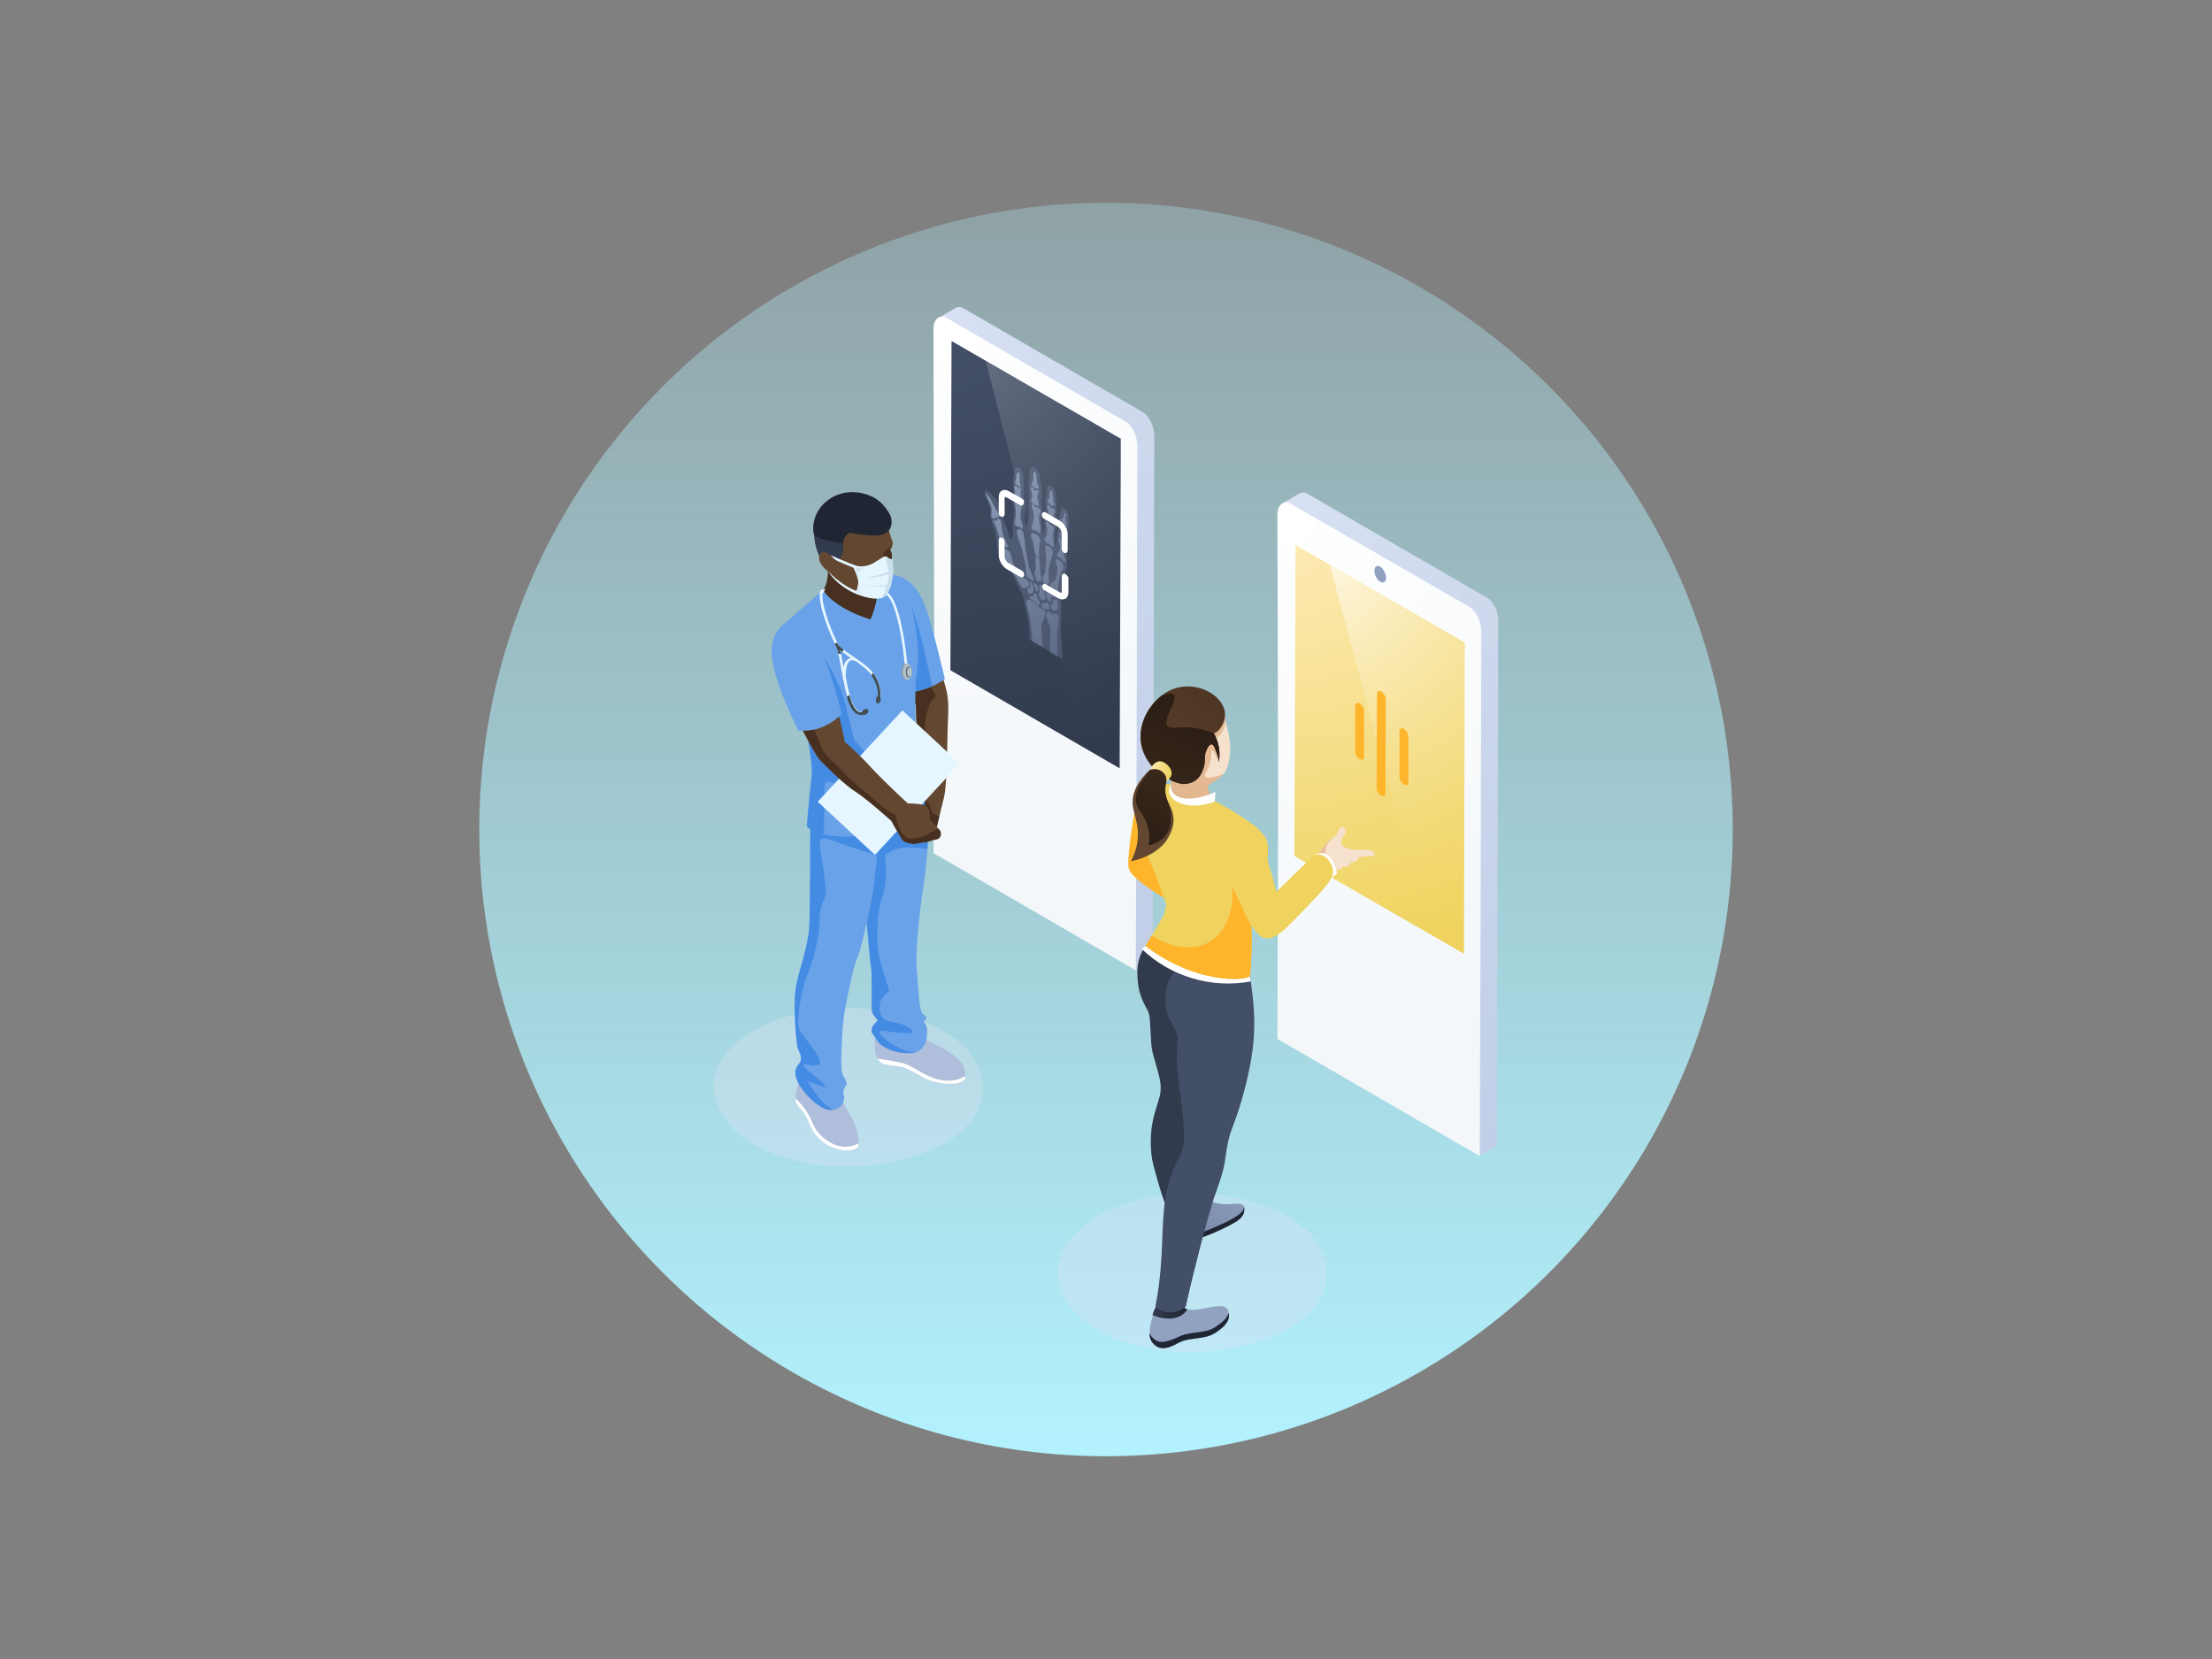 <?xml version="1.0" encoding="utf-8"?>
<!-- Generator: Adobe Illustrator 24.3.0, SVG Export Plug-In . SVG Version: 6.00 Build 0)  -->
<svg version="1.1" id="Ebene_1" xmlns="http://www.w3.org/2000/svg" xmlns:xlink="http://www.w3.org/1999/xlink" x="0px" y="0px"
	 viewBox="0 0 600 450" style="enable-background:new 0 0 600 450;" xml:space="preserve">
<rect x="0" y="0" width="600" height="450" fill="#808080" stroke="none"/>
<style type="text/css">
	.st0{fill:url(#SVGID_1_);}
	.st1{fill:url(#SVGID_2_);}
	.st2{fill:url(#SVGID_3_);}
	.st3{fill:url(#SVGID_4_);}
	.st4{opacity:0.3;fill:url(#SVGID_5_);}
	.st5{opacity:0.4;fill:#D8E1F3;}
	.st6{opacity:0.3;fill:#8292B3;}
	.st7{fill:url(#SVGID_6_);}
	.st8{fill:#AFBEDA;}
	.st9{fill:#69A2E9;}
	.st10{fill:#438BE3;}
	.st11{fill:#634730;}
	.st12{fill:#47301F;}
	.st13{fill:#E6F6FF;}
	.st14{fill:#FFFFFF;}
	.st15{fill:#414E52;}
	.st16{fill:#899BA6;}
	.st17{fill:#AFC0C9;}
	.st18{fill:#586770;}
	.st19{fill:#1F2533;}
	.st20{fill:#323B4D;}
	.st21{fill:#C7DEEB;}
	.st22{fill:url(#SVGID_7_);}
	.st23{fill:url(#SVGID_8_);}
	.st24{fill:url(#SVGID_9_);}
	.st25{fill:#91A1C0;}
	.st26{fill:url(#SVGID_10_);}
	.st27{fill:url(#SVGID_11_);}
	.st28{fill:url(#SVGID_12_);}
	.st29{fill:url(#SVGID_13_);}
	.st30{fill:#434F67;}
	.st31{fill:#FEB42B;}
	.st32{fill:#EFD35E;}
	.st33{fill:#F6E1CD;}
	.st34{fill:#EAC09C;}
	.st35{fill:url(#SVGID_14_);}
	.st36{fill:url(#SVGID_15_);}
	.st37{fill:url(#SVGID_16_);}
	.st38{fill:url(#SVGID_17_);}
	.st39{fill:url(#SVGID_18_);}
</style>
<linearGradient id="SVGID_1_" gradientUnits="userSpaceOnUse" x1="300" y1="395" x2="300" y2="55">
	<stop  offset="0" style="stop-color:#B2F2FE"/>
	<stop  offset="1" style="stop-color:#B2F2FE;stop-opacity:0.3"/>
</linearGradient>
<circle class="st0" cx="300" cy="225" r="170"/>
<g>
	<g>
		<g>
			<g>
				<linearGradient id="SVGID_2_" gradientUnits="userSpaceOnUse" x1="224.302" y1="138.539" x2="343.469" y2="207.34">
					<stop  offset="0" style="stop-color:#D8E1F3"/>
					<stop  offset="1" style="stop-color:#C1CEE7"/>
				</linearGradient>
				<path class="st1" d="M310,111.8l-48.7-28.2c-0.8-0.5-1.6-0.4-2.2,0l-4.5,2.6l3.2,3.7l0.2,77.8l-0.2,56.4v4.7l3.1,1.8l47.2,27.3
					v5.3l4.6-2.7l0-4.7l0.2-56.4l0.2-81.2C313.1,115.7,311.7,112.8,310,111.8z"/>
				
					<radialGradient id="SVGID_3_" cx="254.91" cy="58.26" r="152.781" gradientTransform="matrix(0.933 0 0 0.935 18.022 33.34)" gradientUnits="userSpaceOnUse">
					<stop  offset="0" style="stop-color:#FFFFFF"/>
					<stop  offset="1" style="stop-color:#F3F7FA"/>
				</radialGradient>
				<path class="st2" d="M305.4,114.4l-48.7-28.2c-1.7-1-3.5,0.3-3.5,2.9l0.2,81.2l-0.2,56.4v4.7l3.1,1.8l48.7,28.2l3.1,1.8l0-4.7
					l0.2-56.4l0.2-81.2C308.5,118.3,307.1,115.4,305.4,114.4"/>
				
					<radialGradient id="SVGID_4_" cx="256.963" cy="63.676" r="124.949" gradientTransform="matrix(0.933 0 0 0.935 18.022 33.34)" gradientUnits="userSpaceOnUse">
					<stop  offset="0" style="stop-color:#434F67"/>
					<stop  offset="1" style="stop-color:#323B4D"/>
				</radialGradient>
				<polyline class="st3" points="304,119 258.1,92.5 257.8,181.8 303.7,208.4 304,124 				"/>
				
					<radialGradient id="SVGID_5_" cx="267.269" cy="69.445" r="116.534" gradientTransform="matrix(0.933 0 0 0.935 18.022 33.34)" gradientUnits="userSpaceOnUse">
					<stop  offset="0" style="stop-color:#FFFFFF;stop-opacity:0.6"/>
					<stop  offset="0.999" style="stop-color:#323B4D;stop-opacity:0"/>
				</radialGradient>
				<polygon class="st4" points="294.2,202.9 303.7,208.4 304,119 267.4,97.9 				"/>
			</g>
			<g>
				<path class="st5" d="M226.5,316.4c15.9,0.8,40.2-5.5,40.1-21.6c-0.1-19-39.3-28.7-62.3-15.1
					C182.3,292.6,196.2,314.9,226.5,316.4z"/>
			</g>
		</g>
		<g>
			<path class="st6" d="M280.7,126.9C280.7,126.9,280.6,126.9,280.7,126.9c-1.2-0.6-1.4,0.5-1.4,1.3c0,0.8-0.2,2.1-0.3,2.7
				c-0.1,0.6,0,1.2,0.1,2c0.1,0.8,0.1,1.9,0,2.6c-0.1,0.6-0.2,1.3,0,2.6c0.2,1.3-0.1,3-0.3,3.8c-0.1,0.4-0.3,0.5-0.4,0.4
				c-0.1-0.1-0.2-0.2-0.2-0.4c-0.1-0.3-0.3-1.3-0.3-2.3c0-1,0.2-1.7,0.1-2.7c-0.1-1-0.4-1.8-0.3-2.8c0-1,0.1-1.6,0.1-2.1
				c0-0.5-0.1-0.9-0.1-1.9c-0.1-1-0.2-2.7-1.2-3.2s-1.3,0.5-1.4,1.2c-0.1,0.7-0.1,1.3-0.3,1.8c-0.1,0.5-0.1,1.1,0,1.9
				c0.1,0.9,0.1,1.4,0,2.4s-0.2,1.6,0.1,3.2c0.3,1.6,0,3.1-0.2,4.2c-0.1,1.1,0.2,2.7,0.1,3.4c-0.1,0.7-0.5,1.3-0.8,1.2c0,0,0,0,0,0
				c-0.2-0.3-0.4-1-0.7-2.3c-0.3-1.3-0.6-1.8-0.9-2.4s-0.3-0.8-0.4-1.9c-0.2-1-1-3-2.2-4.6c-0.7-0.9-1.4-1.5-1.9-1.8
				c-0.4-0.2-0.7-0.3-0.8-0.1c-0.2,0.2-0.1,0.8,0.3,1.7c0.5,1,1.2,2.3,1.2,4.5c0.1,2.3,0.9,3.3,1.3,4.9c0.4,1.6,0.5,4,1.1,5.7
				c0.6,1.7,1.4,2.8,2.8,4.5c1.4,1.8,1.6,3.5,2.8,5.5c1.3,2,0.8,2.5,1.5,4.7c0.7,2.2,1,4.3,1.2,8.9l8.9,5.2c-0.1-1.1-0.5-6.9-0.5-8
				c0-1,0.1-2.1,0.1-2.8c0.1-0.7-0.1-1.4,0-1.9c0.1-0.5,0.1-1.5,0-3c-0.1-1.5,0.1-2.8,0.2-3.7c0.2-0.9,0.6-2.4,0.8-3.3
				c0.2-0.9,0.5-1.6,0.6-2.6c0.1-1,0-2.2-0.1-3c0-0.8,0.1-1.9,0.2-2.4c0.2-0.5,0.2-1.3,0.1-2c-0.1-0.8,0-1.8,0.1-2.3
				c0.2-0.5,0.2-1.3,0.2-1.8c0-0.5-0.1-1.4-0.1-2c0-0.6-0.2-1.4-0.8-1.9c-0.1-0.1-0.1-0.1-0.2-0.1c-0.5-0.3-0.9-0.1-1,0.4
				c-0.1,0.6-0.3,1.4-0.5,2.2c-0.2,0.8-0.1,1.5-0.2,2.3c0,0.8-0.3,1.6-0.4,2.4c-0.1,0.8,0,1.5-0.1,2.2c-0.1,0.3-0.1,0.5-0.2,0.5
				c-0.1,0-0.2-0.3-0.2-0.8c-0.1-1-0.1-2.3,0.1-3.2c0.2-0.9,0.1-2,0.1-2.6c0-0.6-0.1-1.7,0.1-2.4c0.1-0.7,0.1-1.5,0-2.4
				s-0.1-1.4-0.1-2.3c-0.1-0.9-0.4-2-1.2-2.4s-1.2,0.3-1.2,0.8c0,0.6-0.2,1.8-0.3,2.4c-0.2,0.6-0.2,1.1-0.1,1.8
				c0.1,0.7,0.1,1.8-0.1,2.5c-0.2,0.7-0.3,1.4-0.2,2.5c0.1,1.1,0,2-0.1,2.6c0,0.2-0.1,0.3-0.2,0.3c-0.1-0.1-0.2-0.3-0.2-0.5
				c-0.1-0.5-0.1-0.9-0.2-1.8c-0.1-0.9-0.2-1.9,0-2.7c0.2-0.8,0.2-1.8,0-2.7c-0.2-1-0.1-1.9,0-2.6c0.1-0.8,0.1-1.5-0.1-2.1
				c-0.1-0.6-0.3-2.2-0.4-2.9C282,128.9,281.7,127.5,280.7,126.9"/>
			<linearGradient id="SVGID_6_" gradientUnits="userSpaceOnUse" x1="265.388" y1="136.047" x2="297.123" y2="167.782">
				<stop  offset="0" style="stop-color:#AFBEDA;stop-opacity:0.6"/>
				<stop  offset="0.999" style="stop-color:#6B7A9A;stop-opacity:0.6"/>
			</linearGradient>
			<path class="st7" d="M279.5,162.8c-0.4-0.2-0.8-0.3-0.9,0c-0.3,0.6-0.2,1.2,0.2,2.6c0.4,1.3,1.1,5.2,1.2,8c0,0.2,0,0.4,0,0.5
				l2.9,1.7c0-0.2,0-0.4-0.1-0.6c-0.4-4.2-0.4-5.7-0.1-6.2c0.3-0.5,0.7-1.2,0.8-2.3c0-0.8-0.2-1.1-0.4-1.2c-0.1-0.1-0.2-0.1-0.3-0.1
				c-0.1,0-0.3-0.1-0.4-0.2c-0.2-0.1-0.3-0.2-0.5-0.3c-0.5-0.4-0.6-0.6-1.4-1.3C280.1,163.3,279.8,163,279.5,162.8 M286.6,166.5
				C286.5,166.4,286.5,166.4,286.6,166.5c-0.4-0.2-0.7-0.1-0.9,0.1c-0.1,0.1-0.2,0-0.4,0c-0.1-0.1-0.3-0.2-0.4-0.4
				c-0.1-0.1-0.3-0.3-0.4-0.3c-0.2-0.1-0.5-0.1-0.6,0.1c-0.2,0.5-0.2,1.4,0.2,2.2c0.3,0.9,0.7,1.2,0.8,2.5c0.1,1.3-0.1,2.8-0.1,5.7
				c0,0.2,0,0.3,0,0.5l2.1,1.3c0,0,0-0.2,0-0.5c-0.1-1.5-0.2-5.7-0.1-6.6c0.1-1.1,0.3-2,0.4-3C287.3,167.1,286.9,166.6,286.6,166.5
				 M284.1,163.5c-0.3-0.2-0.5,0.1-0.9,0.2c-0.3,0.1-0.7-0.2-0.8,0.3c0,0.4,0.2,0.8,0.5,1c0,0,0.1,0,0.1,0.1
				c0.4,0.1,0.8,0.1,1.2,0.2c0.4,0.1,0.6-0.2,0.4-0.7C284.6,164.1,284.4,163.6,284.1,163.5 M280.9,160.9c-0.2-0.1-0.3,0-0.5,0.4
				c-0.2,0.4-0.4,0.6-0.7,0.5c-0.3-0.1-0.6-0.1-0.5,0.2c0.1,0.3,0.5,0.6,0.9,0.9c0.5,0.3,0.8,0.6,1,0.8c0.1,0.2,0.3,0.3,0.4,0.4
				c0.2,0.1,0.3,0.1,0.4,0c0.2-0.3,0.2-0.8,0-1.1c-0.2-0.3-0.4-0.8-0.6-1.1C281.2,161.5,281.2,161.2,280.9,160.9
				C281,160.9,280.9,160.9,280.9,160.9 M286.5,162.7c-0.2-0.1-0.3-0.1-0.5-0.1c-0.3,0.1-0.4,0.2-0.4,0.6c0,0.4-0.1,0.7-0.4,0.8
				c-0.2,0.1-0.4,0.4,0,1c0.2,0.2,0.3,0.4,0.5,0.5c0.3,0.2,0.7,0.2,1-0.1c0.4-0.4,0.4-1,0.3-1.8C287,163.1,286.8,162.8,286.5,162.7
				 M279.6,157.7C279.6,157.7,279.6,157.7,279.6,157.7c-0.2-0.1-0.3,0.1-0.2,0.5c0.1,0.4,0.1,0.9-0.1,1.1c-0.2,0.2-0.5,0.3-0.6,0.6
				c-0.1,0.3,0.1,0.9,0.5,1.1c0.1,0,0.2,0.1,0.2,0.1c0.6,0.1,0.9-0.5,1-1c0.2-0.5-0.1-0.9-0.2-1.3
				C280,158.3,279.9,157.8,279.6,157.7 M280.8,158.3c-0.3-0.2-0.4-0.1-0.4,0.2c0,0.3,0.1,0.5,0.3,0.8c0.2,0.3,0.2,0.5,0.2,0.7
				c0,0.1,0.1,0.3,0.2,0.4c0.1,0,0.2,0.1,0.3,0c0.3-0.2,0.3-0.6,0.2-1C281.5,158.9,281.3,158.6,280.8,158.3
				C280.9,158.3,280.9,158.3,280.8,158.3 M283.7,159c-0.1,0-0.2-0.1-0.3-0.1c-0.2,0-0.5,0-0.9-0.2c-0.6-0.3-0.8,0.3-0.6,0.8
				c0.2,0.5,0.1,1.4-0.1,1.5c-0.2,0.1-0.2,0.3,0,0.7c0.2,0.4,0.3,0.8,0.7,1c0,0,0.1,0,0.1,0c0.4,0.2,1.1,0.1,1-0.6
				c-0.1-0.6-0.4-1.4,0-1.9c0.4-0.5,0.6-0.5,0.5-0.9C284,159.3,283.9,159.1,283.7,159 M285.5,160c-0.2-0.1-0.4-0.1-0.5,0
				c-0.2,0.3-0.4,0.3-0.7,0.4c-0.4,0.2-0.6,0.5-0.5,1.1c0.1,0.6,0.4,1.2,0.7,1.6c0.1,0.1,0.1,0.2,0.2,0.2c0.2,0.1,0.3,0,0.3-0.4
				c0.1-0.6,0-1,0.4-1c0.4,0,0.6-0.1,1-0.1c0.4-0.1,0-0.8-0.4-1.4C285.9,160.3,285.7,160.1,285.5,160 M273.2,149.1
				c-0.2-0.1-0.5-0.2-0.8-0.1c-0.5,0.1-0.7,0.7-0.6,1.6c0.1,0.9,0.6,1.6,1.5,2.6c0.8,1,1.9,2.7,2.7,4c0.7,1.2,1,2.1,1.5,2.4
				c0,0,0,0,0.1,0c0.5,0.2,0.7-0.2,1-0.3c0.3-0.1,0.6-0.2,0.6-0.8c0-0.6-0.5-1.2-1-1.5c0,0,0,0-0.1,0c0,0,0,0,0,0
				c-0.6-0.3-1.7-1.3-2.6-2.9c-1-1.6-1-2.6-1.2-3.4C274,150,273.7,149.4,273.2,149.1 M280.7,150.7c0.1,0.7,0.2,1.3,0.2,1.9
				c0.1,1.4,0,2.1-0.1,2.3c-0.2,0.3-0.4,0.7-0.1,1.1c0.2,0.5,0.3,0.8,0.4,1.2c0,0.3,0.2,0.5,0.3,0.6c0.1,0,0.1,0,0.2,0
				c0.2,0,0.3-0.2,0.6-0.2c0.3,0,0.4,0,0.3-0.5c-0.1-0.5-0.2-1.1-0.3-1.8c0-0.7-0.2-1.9-0.3-3.6c0-0.1,0-0.3,0-0.4l-0.7,0.1
				L280.7,150.7 M287.3,151.9c0,0-0.1,0-0.1-0.1c-0.5-0.2-0.8-0.1-0.8,0.5c-0.1,0.5,0,0.7,0.2,1s0.3,0.7,0.2,1.7
				c-0.1,0.9-0.4,2.2-0.8,2.6c-0.5,0.4-0.7,0.2-0.9,0.6c-0.2,0.4-0.2,1,0.2,1.2c0,0,0.1,0.1,0.1,0.1c0.1,0,0.1,0.1,0.2,0.1
				c0.1,0,0.1,0.1,0.2,0.1c0.1,0.1,0.3,0.2,0.4,0.4c0.2,0.3,0.3,0.5,0.5,0.6c0.1,0,0.1,0,0.2,0c0.3,0,0.2-0.4,0.1-1.1
				c-0.1-0.7,0.1-1.7,0.5-3.1c0.3-1.4,0.5-1.7,0.7-1.9c0.2-0.2,0.5-0.6,0.3-1.2C288.3,152.9,287.8,152.2,287.3,151.9 M271.2,140.8
				c-0.1,0-0.1-0.1-0.2-0.1c-0.3,0-0.6,0-0.7,0.4c-0.1,0.3-0.3,0.3-0.5,0.2c0,0-0.1-0.1-0.1-0.1c0,0,0,0,0,0c-0.2-0.1-0.5,0-0.1,0.5
				c0.4,0.6,0.7,1.5,1.2,3.1c0.2,1,0.3,1.8,0.3,2.7c0,0.6,0.2,1.1,0.4,1.2c0,0,0.1,0,0.1,0c0.2-0.1,0.6-0.6,1.1-0.4
				c0.5,0.1,0.9,0.2,0.7-0.3c-0.2-0.5-0.7-1.2-1.2-2.6s-0.5-3.1-0.6-3.7C271.4,141.2,271.3,140.9,271.2,140.8 M284.4,148.1
				c-0.3-0.2-0.5-0.2-0.7,0c-0.2,0.3-0.2,0.7-0.1,1.4c0.1,0.7,0.3,2.4,0.1,3.8c-0.1,1.4-0.3,2.4-0.5,2.6c-0.2,0.2-0.4,0.3-0.4,0.7
				c0,0.4,0,0.9,0.2,1.4c0.1,0.3,0.3,0.4,0.4,0.5c0.1,0.1,0.2,0.1,0.4,0.1c0.3,0,0.6,0.1,0.7-0.5c0.1-0.6,0.1-0.8,0-1.4
				s-0.1-1.7,0.1-2.9c0.2-1.2,0.7-2.7,0.9-3.3c0.2-0.6,0.2-1.4-0.8-2.2C284.6,148.2,284.5,148.2,284.4,148.1 M276.9,143.6
				c-0.1-0.1-0.3-0.1-0.4-0.1c-0.5,0-0.9,0.4-0.6,1.5c0.2,1.1,0.9,2.5,1.3,4c0.4,1.5,0.8,3.1,1,4.6c0.2,1.5,0,1.9,0.2,2.4
				c0.1,0.4,0.3,0.6,0.6,0.8c0.1,0.1,0.2,0.1,0.3,0.2c0.1,0,0.2,0.1,0.2,0.1c0.1,0.1,0.2,0.1,0.3,0.2c0.1,0.1,0.2,0.1,0.2,0.2
				c0.1,0.1,0.2,0.1,0.3,0.1c0.2-0.1,0.1-0.9-0.2-1.4c-0.2-0.5-0.7-1.4-1.1-2.8c-0.3-1.4-0.8-4.3-1-6c-0.2-1.7-0.2-2.1-0.4-2.8
				C277.4,144.1,277.2,143.8,276.9,143.6 M280.9,144.9c-0.4-0.2-0.9-0.5-1.1-0.1s-0.2,0.9,0.1,1.3c0.2,0.4,0.4,0.9,0.5,1.9
				c0,0.5,0.2,1.2,0.3,2.1l0.6,1.1l0.6-0.1c-0.1-1.2-0.1-2.2,0-3c0.1-1,0.3-1.1,0.2-1.8C281.9,145.5,281.6,145.2,280.9,144.9
				 M287.5,145.9c-0.3-0.2-0.5,0-0.4,0.4c0.1,0.5,0.4,1.3,0.4,2.1c0,1.2-0.4,1.3-0.7,1.8c-0.2,0.3-0.2,0.7,0.1,0.8
				c0,0,0.1,0,0.1,0.1c0.2,0.1,0.3,0.1,0.5,0.2c0.2,0.1,0.4,0.2,0.5,0.4c0.2,0.2,0.4,0.6,0.6,0.7c0.1,0,0.2,0.1,0.2,0
				c0.3-0.1,0.2-0.7-0.1-1.2c-0.2-0.5-0.1-1.6,0-2.4c0.1-0.7,0.3-1,0.4-1.2c0.1-0.2,0.2-0.5-0.1-0.8c-0.1-0.1-0.2-0.2-0.2-0.2
				c-0.1-0.1-0.3-0.1-0.5-0.2c0,0,0,0,0,0c-0.3-0.2-0.3-0.2-0.6-0.5C287.5,145.9,287.5,145.9,287.5,145.9 M267.7,134
				c-0.2-0.1-0.4-0.1-0.2,0.4c0.2,0.4,0.3,0.7,0.5,1.1c0.2,0.4,0.4,0.8,0.6,1.2c0.3,0.7,0.4,1.2,0.4,1.8c0,0.3,0,0.6-0.1,0.9
				c0,0.2-0.1,0.5,0.1,0.8c0.1,0.2,0.3,0.4,0.4,0.5c0,0,0.1,0,0.1,0.1c0.2,0,0.3-0.1,0.4-0.2c0.1-0.1,0.1-0.1,0.2-0.2
				c0.1-0.1,0.2-0.1,0.4-0.1c0.1,0,0.3,0.1,0.4,0c0.3-0.1,0.2-0.8-0.1-1.2c-0.2-0.2-0.3-0.4-0.5-0.7c-0.5-0.7-0.9-1.7-1.2-2.2
				c-0.5-1-0.8-1.5-1.3-1.9C267.9,134.1,267.8,134.1,267.7,134 M284.2,141.6c-0.1-0.1-0.2-0.1-0.3-0.1c-0.3,0-0.2,0.6-0.1,1.1
				c0.2,0.5,0.3,1,0.2,1.8s-0.2,1-0.4,1.3c-0.2,0.2-0.3,0.5-0.2,0.9c0.1,0.3,0.2,0.4,0.4,0.6c0.1,0.1,0.3,0.1,0.5,0.2
				c0.1,0,0.1,0,0.2,0.1c0.2,0.1,0.4,0.3,0.6,0.5c0.1,0.1,0.2,0.2,0.3,0.3c0.2,0.1,0.3,0.1,0.4-0.2c0.1-0.4,0-0.8-0.1-1.3
				c-0.1-0.5-0.2-1.7-0.1-2.3c0.1-0.6,0.3-0.8,0.3-1.1c0-0.3-0.1-0.6-0.4-0.8c0,0,0,0-0.1,0c-0.2-0.1-0.3-0.1-0.4-0.2
				c-0.1-0.1-0.2-0.1-0.3-0.3C284.5,141.9,284.4,141.7,284.2,141.6 M276.9,136.8c-0.1-0.1-0.2-0.1-0.3-0.1c-0.1,0-0.3,0-0.4-0.1
				c-0.1-0.1-0.2-0.2-0.3-0.3c-0.1-0.1-0.2-0.2-0.3-0.3c-0.2-0.1-0.4-0.1-0.4,0.2c0,0.5,0.2,0.8,0.3,2.1c0.1,1.3,0,2.1-0.2,2.8
				c-0.2,0.7,0,1.3,0.3,1.6c0,0,0.1,0.1,0.1,0.1c0.2,0.1,0.4,0,0.8,0.1c0,0,0.1,0,0.1,0.1c0.1,0,0.2,0.1,0.2,0.2
				c0.1,0.1,0.1,0.1,0.2,0.2c0.1,0.1,0.2,0.1,0.3,0c0.2-0.1,0.2-0.3,0.1-0.9c-0.1-0.6-0.3-0.7-0.5-2c-0.2-1.3,0.1-2.2,0.2-2.8
				C277.2,137.2,277.1,136.9,276.9,136.8 M288,141.9c0,0-0.1,0-0.1,0c-0.2,0-0.3,0.1-0.2,0.5c0.1,0.4,0.2,0.9,0.1,1.5
				c-0.1,0.6-0.3,0.6-0.4,0.9c-0.1,0.2,0.1,0.6,0.3,0.8c0.2,0.2,0.4,0.4,0.5,0.6c0,0,0,0,0,0c0.2,0.1,0.3,0,0.5,0.1
				c0.3,0.1,0.4-0.1,0.4-0.4c0-0.3-0.3-0.6-0.3-1.2c0.1-0.5,0.2-0.8,0.4-0.9c0.1-0.1,0.1-0.4,0-0.6c-0.1-0.1-0.2-0.2-0.3-0.3
				c-0.1,0-0.1-0.1-0.2-0.1c0,0-0.1,0-0.1,0c-0.1-0.1-0.3-0.3-0.4-0.4C288.2,142.1,288.1,142,288,141.9 M281.5,137.6
				C281.4,137.6,281.4,137.6,281.5,137.6c-0.2-0.1-0.4-0.1-0.6-0.2c-0.1,0-0.2,0-0.2-0.1c-0.1-0.1-0.2-0.1-0.3-0.3
				c-0.1-0.1-0.1-0.2-0.2-0.2c-0.1-0.1-0.2,0-0.3,0.1c-0.1,0.2-0.1,0.7,0.1,1.1c0.2,0.4,0.4,0.9,0.4,1.8c0,0.8-0.1,1.6-0.2,2
				c-0.2,0.4-0.4,0.5-0.4,1.1c0,0.4,0.3,0.8,0.5,0.9c0.1,0,0.2,0.1,0.2,0.1c0.2,0,0.3,0,0.5,0.1c0.1,0,0.2,0.1,0.3,0.2
				c0.1,0.1,0.3,0.3,0.4,0.3c0.1,0.1,0.3,0.1,0.4-0.1c0.2-0.3,0.1-0.7,0.1-1.2c0-0.6-0.2-1-0.3-1.7c-0.1-0.7-0.2-1.7,0.1-2.1
				c0.2-0.4,0.4-0.7,0.2-1.2C281.7,137.9,281.6,137.7,281.5,137.6 M284.5,137c0,0-0.1,0-0.1,0c-0.2,0-0.4,0.1-0.3,0.6
				c0.1,0.5,0.3,1.2,0.3,1.8c0,0.6-0.1,0.8-0.3,0.8c-0.1,0.1-0.2,0.2-0.1,0.5c0.1,0.3,0.5,0.5,0.8,0.8c0.2,0.2,0.3,0.3,0.4,0.3
				c0.1,0,0.2,0.1,0.3,0.1c0.3,0.1,0.5,0,0.5-0.3c0-0.3-0.2-0.6-0.3-1s0.1-1.2,0.3-1.4c0.2-0.2,0.2-0.5,0.1-0.8
				c-0.1-0.2-0.2-0.4-0.3-0.4c-0.1-0.1-0.2-0.1-0.3-0.1c-0.1,0-0.2,0-0.3-0.1c-0.1,0-0.2-0.1-0.2-0.2
				C284.8,137.4,284.7,137.1,284.5,137 M276.8,132.4c-0.1-0.1-0.3-0.1-0.4-0.1c-0.1,0-0.2,0-0.3-0.1c-0.1-0.1-0.3-0.2-0.4-0.3
				c-0.1-0.1-0.2-0.2-0.2-0.2c-0.1-0.1-0.2-0.1-0.3,0c-0.1,0.1,0,0.5,0,0.8c0.1,0.3,0.1,1,0.1,1.6c-0.1,0.6-0.2,0.5-0.3,0.8
				c-0.1,0.2,0.1,0.5,0.3,0.6c0,0,0.1,0,0.2,0.1c0.1,0,0.1,0,0.2,0.1c0.1,0.1,0.2,0.2,0.4,0.3c0,0,0.1,0.1,0.1,0.1
				c0.2,0.1,0.4,0.1,0.5,0.1c0.2,0,0.3,0,0.3-0.5c0-0.5-0.1-1-0.2-1.7c0-0.8,0.1-0.9,0.1-1.2C277,132.5,276.9,132.4,276.8,132.4
				 M289,139.1c-0.2-0.1-0.3,0.2-0.4,0.7c-0.1,0.5-0.2,0.7-0.4,0.8c-0.2,0.1-0.3,0.2-0.4,0.4c0,0.2,0.2,0.4,0.3,0.6
				c0.2,0.2,0.3,0.5,0.5,0.7c0,0,0.1,0.1,0.1,0.1c0.1,0,0.2,0.1,0.2,0.1c0.1,0,0.2,0,0.2,0.1c0,0,0,0,0,0c0,0,0,0,0,0
				c0.2,0.1,0.4,0,0.2-0.6c-0.2-0.6-0.3-1.2-0.3-1.7C289.2,139.8,289.2,139.3,289,139.1C289,139.1,289,139.1,289,139.1 M281.6,133
				c-0.1,0-0.1,0-0.2-0.1c-0.3,0-0.4,0.2-0.6,0.1c0,0-0.1,0-0.1,0c-0.2-0.1-0.3-0.4-0.5-0.7c-0.1-0.1-0.1-0.2-0.2-0.2
				c-0.2-0.1-0.3,0-0.4,0.2c-0.1,0.3,0.1,0.6,0.2,1c0.1,0.5,0.3,1,0.2,1.4c-0.1,0.4-0.3,0.7-0.3,0.9c-0.1,0.3,0.1,0.6,0.4,0.9
				c0.2,0.2,0.3,0.3,0.5,0.4c0.1,0.1,0.2,0.1,0.3,0.1c0.2,0,0.3,0,0.4,0.1c0.1,0,0.1,0.1,0.2,0.1c0,0,0.1,0.1,0.1,0.1
				c0.2,0.1,0.3,0.1,0.2-0.3c-0.2-0.5-0.2-0.9-0.3-1.3c-0.1-0.4-0.2-1.4-0.1-1.6c0.2-0.3,0.3-0.4,0.3-0.7
				C281.8,133.2,281.7,133,281.6,133 M276.3,128.2c-0.3-0.2-0.5,0.3-0.6,0.8c-0.1,0.6-0.1,1.1-0.2,1.3c-0.1,0.2-0.3,0.4-0.2,0.7
				c0,0.2,0.2,0.3,0.3,0.4c0,0,0.1,0,0.1,0.1c0.1,0,0.1,0,0.2,0.1c0.1,0.1,0.2,0.1,0.3,0.2c0.1,0.1,0.2,0.1,0.2,0.2
				c0.1,0.1,0.3,0.1,0.4,0.1c0.1-0.1,0-0.6-0.1-0.9c-0.1-0.4-0.1-0.9-0.1-1.4C276.6,129.2,276.6,128.4,276.3,128.2
				C276.3,128.2,276.3,128.2,276.3,128.2 M285.1,133c-0.3-0.1-0.4,0.3-0.4,0.7s0,1.3-0.2,1.6c-0.2,0.3-0.4,0.4-0.4,0.6
				c0,0.2,0.2,0.4,0.3,0.5c0.2,0.1,0.3,0.3,0.5,0.5c0.1,0.1,0.2,0.2,0.3,0.3c0.1,0.1,0.2,0.1,0.3,0c0.2-0.1,0.5,0.1,0.5-0.2
				c0-0.3-0.2-0.8-0.3-1.2c-0.1-0.5-0.1-1.4-0.2-1.8C285.5,133.7,285.4,133.1,285.1,133 M280.7,128c-0.2-0.1-0.4,0-0.4,0.7
				c0,0.6,0,1.4-0.1,1.7c-0.1,0.3-0.4,0.5-0.4,0.9c0,0.4,0.2,0.4,0.4,0.6c0.2,0.2,0.3,0.4,0.6,0.5c0.3,0.2,0.4,0,0.6,0.1
				c0.3,0.1,0.4,0.1,0.3-0.4c-0.1-0.4-0.3-0.9-0.4-1.3c-0.1-0.4-0.1-1.2-0.2-1.8C281.1,128.5,280.9,128.1,280.7,128"/>
		</g>
		<g>
			<path class="st8" d="M237.3,283c0-0.3-0.1-0.6-0.1-0.8c0-1.4,0.7-3.9,0.7-3.9l10.8,2.3c0,0,2,1.2,4.2,2.3
				c2.3,1.1,6.7,3.4,7.9,5.4c0.8,1.4,1.3,2.8,1,3.7c0,0,0,0,0,0c0,0.3,0,0.6,0,0.7c-0.2,0.5-1.4,1.5-4,1.4c-2.5,0-5.1-0.5-6.8-1.4
				c0,0,0,0,0,0c0,0,0,0-0.1,0c0,0,0,0,0,0c-0.2-0.1-0.3-0.2-0.5-0.3c-1.3-0.8-4.3-2.5-5.8-2.9c0,0,0,0-0.1,0
				c-0.6-0.1-3.2-0.4-4.3-0.6c-1.2-0.2-2.1-1.2-2.6-2.7C237.1,284.4,237.3,282.9,237.3,283C237.3,282.9,237.3,282.9,237.3,283z"/>
			<path class="st8" d="M216.1,295.6c0-0.6,1.4-4.6,1.4-4.6l9.6,5.5c0,0,3,4.9,4.1,7c1,1.9,1.9,5.1,1.7,6.4c0,0,0,0,0,0
				c0.1,0.5,0.1,1-0.1,1.3c-0.5,0.6-2.7,1.2-5,0.6c-2.4-0.5-4.8-2-6.1-3.6c-1.4-1.5-2.1-3.4-2.4-4.3l-1.1-2c0,0-1.9-2.1-2.2-2.9
				C215.6,298.3,215.9,296.5,216.1,295.6z"/>
			<path class="st9" d="M251.4,278.7c0.2,0.9,0.5,6-3.3,6.7c-3.8,0.7-8.8-0.9-10.2-3.3c-1.4-2.5-1.6-1.6-1.4-3.1
				c0.2-1.5,2-1.9,1.4-2.6c-0.6-0.8-1.3-1.3-1.4-2.5c-0.1-1.2,0.1-9.1-0.2-11.4c-0.4-2.4-1.7-18-1.7-18l-0.7-19.4l10.4-1.6h7.8
				c0,0-0.5,9.3-1.6,16.7c-1.1,7.4-2.3,18.1-1.8,23.1c0.5,5,0.5,10.9,1.7,11.8c1.2,0.9,1,1.1,0.5,1.6
				C250.2,277.1,251.2,277.8,251.4,278.7z"/>
			<path class="st10" d="M252,223.2c0,0-0.2,3-0.5,7c-2.2-0.2-4.8-0.4-6.3-0.3c-2.9,0.1-5.1,2.1-5.1,2.1s0.8,6.8-0.8,11.3
				c-1.6,4.4-1.5,12.1-1.2,14.3c0.3,2.2,2.1,8.3,2.9,10.3c0.8,2-2.5,1.3-2.4,5.7c0.1,4.4,3.8,2.8,7.6,5c3.8,2.1-1.4,1.8-5.7,1.1
				c-4.3-0.7-0.5,2.6,3.6,4.7c1.4,0.7,3,1,4.5,1c-0.2,0.1-0.3,0.1-0.5,0.1c-3.8,0.7-8.8-0.9-10.2-3.3c-1.4-2.5-1.6-1.6-1.4-3.1
				c0.2-1.5,2-1.9,1.4-2.6c-0.6-0.8-1.3-1.3-1.4-2.5c-0.1-1.2,0.1-9.1-0.2-11.4c-0.4-2.4-1.7-18-1.7-18l-0.7-19.4l10.4-1.6H252z"/>
			<path class="st9" d="M216.6,284.5c-0.7-1.3-1.4-11.3-0.8-16c0.6-4.7,3.3-11.1,3.7-16.7c0.3-5.7,0.3-25.2,0.3-29.6l18.9,1.8
				c0,0-1.3,14.1-1.9,17.9c-0.6,3.8-3.3,16.1-4.3,18c-1,1.9-3.7,14.8-3.9,18.4c-0.2,3.6-0.8,12,0,13.3c0.8,1.3,1.4,2.3,0.8,3
				c-0.6,0.7-0.8,1.8-0.5,2.5c0.3,0.7,0,3.9-3.4,3.9c-3.4,0-7.8-5-9-7.6c-1.2-2.6-0.7-3.7,0.3-4.9
				C217.9,287.3,217.3,285.8,216.6,284.5z"/>
			<path class="st10" d="M215.8,268.5c0.6-4.7,3.3-11.1,3.7-16.7c0.3-5.7,0.3-25.2,0.3-29.6l18.9,1.8c0,0-0.4,3.9-0.8,8.1
				c-2.3-0.8-6-2.1-7.9-2.6c-2.9-0.8-7.4-3.5-7.6-1.2c-0.2,2.3,2.5,13.6,1.2,15.6c-1.2,2-1.5,5.5-1.3,6.3c0.3,0.8-1,8.7-3.2,14
				c-2.2,5.3-3,13.4-2.4,14.9c0.6,1.5,6.9,8.3,5.6,9.5c-1.2,1.2-5.5-0.9-4.1,0.8c1.4,1.7,7.9,6.1,4.9,5.3c-3-0.8-5-2.5-3.1,0.1
				c1.5,1.9,2.8,4.6,6.1,6.3c-0.2,0-0.4,0-0.7,0c-3.4,0-7.8-5-9-7.6c-1.2-2.6-0.7-3.7,0.3-4.9c1-1.2,0.5-2.6-0.2-3.9
				C215.9,283.2,215.2,273.3,215.8,268.5z"/>
			<path class="st11" d="M248.6,218.5c0,0-0.3-0.9,0.9-2.1c1.2-1.2,2.3-2.3,2.3-2.3s-1.8-9.3-2.6-13.1c-0.8-3.8-0.7-9.7-0.7-9.7
				l-4.4-7.6l-0.6-8.9l8.2-1.5c0,0,3.4,8.1,4.7,12.7c1.3,4.5,0.7,7.2,0.6,13.6c-0.1,6.4-0.3,14-0.9,16.5c-0.6,2.5-2.2,9-2.2,9
				S249.6,220.9,248.6,218.5z"/>
			<g>
				<path class="st12" d="M254.8,221.4c-0.5,2-0.9,3.8-0.9,3.8s-4.2-4.2-5.3-6.7c0,0-0.2-0.7,0.5-1.6c0.8,0,1.8,0,2.4,0.5
					c0.9,0.8,0.9,2.2,1.4,3.1C253.1,220.8,254,221.2,254.8,221.4z"/>
				<path class="st12" d="M252.4,186.3c1.4,1.9,1.8,2.8,0.7,3.4c-1,0.5-2.8,5.5-2,10.9c0.8,5.3,2.3,13.4,2.3,13.4l-1.6,0.1
					c0,0-1.8-9.3-2.6-13.1c-0.8-3.8-0.7-9.7-0.7-9.7l-4.4-7.6l-0.6-8.9l4.5-0.8C249,177.2,251.3,184.9,252.4,186.3z"/>
			</g>
			<path class="st9" d="M242.8,158.2c0,0,0.6-2,2.6-1.1c2,0.8,4.4,3.7,6,8.6c1.7,4.9,4.9,18.5,4.9,18.5s-4.8,3.7-11.6,3.7
				C237.9,188,242.8,158.2,242.8,158.2z"/>
			<path class="st10" d="M247,163c0.6,2.9,2.5,7.8,3.4,12.1c0.6,2.7,1.7,7.7,2.5,11c-2,0.9-4.8,1.8-8.1,1.8
				c-5.7,0.1-3.2-21.1-2.3-27.8C244.4,160.6,246.7,161.3,247,163z"/>
			<path class="st9" d="M250.8,218c0,0-4.8,6.1-15.8,8.3c-11.1,2.3-16.2-2.2-16.2-2.2s0.6-8.2,1.3-13.3c0.6-5.1-3-19.7-3-19.7
				l-3.9-22.3c0,0,6.3-5.7,10.1-8.7c4.8-3.7,14.8-4.8,14.8-4.8s6.4,0.7,7.3,1.7c0.8,1,3.5,14.2,3.6,19.2c0.1,5-0.6,8.3-0.6,8.3
				s-0.4,13.3,0,16.8C248.7,204.8,250.8,218,250.8,218z"/>
			<path class="st10" d="M215.9,177.1l5.3,0c0,0,0.7-1.3,2.5,1.5c1.8,2.8,4.4,7.9,5.6,12.3c1.1,4.3,2.4,9.9,2.4,9.9
				s14.4,15.3,14.6,15.7c0.1,0.2,2.4,0.6,4.5,1c0.1,0.4,0.1,0.6,0.1,0.6s-3.1,3.9-10.1,6.6c-2.1-2.1-6.7-6.5-10-9.2
				c-4.5-3.6-6.7-4.2-7-2.8c-0.2,0.8-0.3,8-0.3,13.7c-3.1-0.8-4.6-2.1-4.6-2.1s0.6-8.2,1.3-13.3c0.6-5.1-3-19.7-3-19.7L215.9,177.1z
				"/>
			<path class="st12" d="M223.3,160.2c3.9,5.4,12.8,7.8,12.8,7.8s2.4-4.9,1.9-10c-0.5-5.1-13.8-6.4-13.8-6.4
				S225.5,156.3,223.3,160.2z"/>
			
				<rect x="224.2" y="201.8" transform="matrix(0.68 -0.733 0.733 0.68 -78.575 244.581)" class="st13" width="33.8" height="21.2"/>
			<g>
				<path class="st11" d="M246.2,217.9c0,0,3.2,0.1,4.2,0.4c1,0.3,1.7,1.2,1.7,1.8s0.2,1.9,0.2,2.1c0,0.2,2.3,2.5,2.6,3.2
					c0.3,0.8,0.1,2-1.1,2.2c-1.2,0.2-2.5,0.8-3.3,0.8c-0.8,0-2,0.5-3.2,0.4c-1.1-0.1-2.3-0.5-2.7-1.1c-0.4-0.6-2.9-5.1-2.9-5.1
					s-6.8-6.1-9.7-7.9c-2.9-1.8-7.6-6.5-9.2-8.1c-1.6-1.6-3.3-5.2-4-6.4c-0.7-1.2-3.5-6.8-4.2-8.9c-0.8-2.1-1-4.2-1-4.2l10.3-2.9
					c0,0,1.6,1.9,2.9,6.8c1.3,5,2.4,10.3,2.4,10.3s3.7,3.1,7.1,6.9C239.8,212,246.2,217.9,246.2,217.9z"/>
				<path class="st12" d="M223.1,203.3c1,2.1,3.1,3.3,5.8,6.3s8.5,7.4,10.4,9.1c1.9,1.7,3.7,2.4,3.7,2.4s0,1.5,0.6,2.8
					c0.6,1.3,1.5,3.3,3.3,3.6c1.6,0.2,4.6-0.9,7.6-2.8c0.3,0.3,0.5,0.6,0.6,0.8c0.3,0.8,0.1,2-1.1,2.2c-1.2,0.2-2.5,0.8-3.3,0.8
					c-0.8,0-2,0.5-3.2,0.4c-1.1-0.1-2.3-0.5-2.7-1.1c-0.4-0.6-2.9-5.1-2.9-5.1s-6.8-6.1-9.7-7.9c-2.9-1.8-7.6-6.5-9.2-8.1
					c-1.6-1.6-3.3-5.2-4-6.4c-0.7-1.2-3.5-6.8-4.2-8.9c-0.8-2.1-1-4.2-1-4.2l2.6-0.7C218.2,191,222.3,201.6,223.1,203.3z"/>
				<path class="st9" d="M228.3,193.7c0,0-4.8,5.3-11.8,4.4c0,0-7.2-14.1-7.2-21.3c-0.1-7.2,5.8-9,5.8-9s5.8,4.1,8.5,10.7
					C226.3,185.1,228.3,193.7,228.3,193.7z"/>
			</g>
			<path class="st14" d="M244.9,288.4c2.6,0.6,5.3,3.2,9.2,4.3c4,1.1,6.5-0.1,7.7-0.8c0,0,0,0,0,0c0,0,0,0,0,0c0,0.3,0,0.6,0,0.7
				c-0.2,0.5-1.4,1.5-4,1.4c-2.5,0-5.1-0.5-6.8-1.4c0,0,0,0,0,0c0,0,0,0-0.1,0c0,0,0,0,0,0c-0.2-0.1-0.3-0.2-0.5-0.3
				c-1.3-0.8-4.3-2.5-5.8-2.9c0,0,0,0-0.1,0c-0.6-0.1-3.2-0.4-4.3-0.6c-0.9-0.2-1.7-0.8-2.2-1.7
				C239.8,287.4,242.9,287.9,244.9,288.4z"/>
			<path class="st14" d="M215.8,297.9c0.5,0.5,1.2,1.3,1.9,2.1c1.1,1.3,2.1,3.1,2.8,4.8c0.7,1.8,2.6,4.2,5.7,5.6
				c3.1,1.4,6,0.2,6.7-0.3c0,0,0,0,0,0c0.1,0.4,0,0.9-0.2,1.1c-0.5,0.6-2.7,1.2-5,0.6c-2.4-0.5-4.8-2-6.1-3.6
				c-1.4-1.5-2.1-3.4-2.4-4.3l-1.1-2c0,0-1.9-2.1-2.2-2.9C215.8,298.8,215.8,298.3,215.8,297.9z"/>
			<g>
				<path class="st13" d="M228.2,181.5c0.6,3.4,1.4,7.3,2.3,9.4c0.8,1.8,1.7,2.7,2.7,2.9c0.3,0.1,0.6,0,0.9,0
					c0.5-0.2,0.9-0.5,1.1-0.7l-0.5-0.5c-0.1,0.1-0.6,0.6-1.3,0.5c-0.8-0.1-1.5-1-2.2-2.5c-0.7-1.6-1.3-4.3-1.8-7.1
					c0-3.1,0.7-4,1.2-4.3c0.7-0.3,1.5,0.1,1.9,0.4c1.6,1.2,3.2,2.4,4.1,3.7c2.2,3.3,1.7,6.3,1.3,6.7l0.5,0.5c0.7-0.7,1-4.1-1.2-7.5
					c-0.9-1.3-2.4-2.6-4-3.7l0,0c0,0-0.1-0.1-0.3-0.2c-0.5-0.4-1.1-0.7-1.6-1.1c-1.6-1.1-3.1-2.1-3.7-2.9c-1.7-2.6-4.9-11.2-4.5-14
					l0.8-1.3l-1.2,0.2c-1.6,2.1,2.6,12.9,4.2,15.3l0,0C227.2,176,227.7,178.7,228.2,181.5z M228.8,181c-0.3-1.8-0.6-3.4-0.9-4.6
					c0.8,0.6,1.8,1.3,2.9,2.1c-0.2,0-0.3,0.1-0.5,0.2C229.5,179,229.1,179.7,228.8,181z"/>
				<path class="st15" d="M227,174.3c0.1,0.2,0.3,0.4,0.4,0.6c0.3,0.4,0.8,0.8,1.4,1.3l-0.3,0.7c-0.3-0.2-0.5-0.4-0.7-0.6
					c0.1,0.3,0.2,0.7,0.3,1.1l-0.7-0.1c-0.2-1-0.5-1.8-0.7-2.2l0,0c-0.1-0.1-0.2-0.3-0.3-0.4L227,174.3z"/>
				<g>
					<path class="st15" d="M230.4,188.5c0.2,0.8,0.5,1.6,0.7,2.2c0.7,1.5,1.4,2.4,2.2,2.5c0.2,0,0.3,0,0.5,0
						c0.1-0.2,0.2-0.5,0.5-0.7c0.5-0.3,1-0.3,1.2,0.1c0.2,0.3,0,0.8-0.5,1.1c-0.3,0.2-0.6,0.2-0.9,0.2c0,0-0.1,0-0.1,0
						c-0.3,0.1-0.5,0.1-0.9,0c-1-0.2-2-1.1-2.7-2.9c-0.3-0.6-0.5-1.3-0.7-2C230,188.8,230.2,188.6,230.4,188.5z"/>
					<path class="st15" d="M238.1,188.9c0.1-1.2-0.1-3.3-1.6-5.5c0-0.1-0.1-0.1-0.1-0.2c0.1-0.2,0.3-0.5,0.4-0.7
						c0.1,0.1,0.2,0.3,0.3,0.4c1.6,2.5,1.9,4.9,1.7,6.4c0.1,0.2,0.1,0.4,0.1,0.6c-0.1,0.5-0.4,0.9-0.8,0.9c-0.4,0-0.6-0.5-0.5-1.1
						C237.6,189.3,237.8,188.9,238.1,188.9z"/>
				</g>
			</g>
			<g>
				<g>
					<path class="st13" d="M245.5,181.3l0.7-0.1c-0.2-2.1-1.8-20.2-6.4-20.9l-0.1,0.7C243.2,161.6,245.1,175.9,245.5,181.3z"/>
				</g>
				<g>
					<path class="st16" d="M244.5,182.2c0,1.2,0.5,2.2,1.2,2.2c0.7,0,1.2-1,1.2-2.2c0-1.2-0.5-2.2-1.2-2.2
						C245.1,180,244.5,181,244.5,182.2z"/>
					<path class="st17" d="M244.9,182.2c0,1.2,0.5,2.2,1.2,2.2c0.7,0,1.2-1,1.2-2.2c0-1.2-0.5-2.2-1.2-2.2
						C245.5,180,244.9,181,244.9,182.2z"/>
					<path class="st18" d="M245.7,182.3c0,0.8,0.3,1.5,0.8,1.5c0.4,0,0.8-0.7,0.8-1.5c0-0.8-0.3-1.5-0.8-1.5
						C246,180.8,245.7,181.5,245.7,182.3z"/>
					<path class="st17" d="M246,182.3c0,0.7,0.3,1.3,0.7,1.3c0.4,0,0.7-0.6,0.7-1.3c0-0.7-0.3-1.3-0.7-1.3
						C246.3,181.1,246,181.6,246,182.3z"/>
				</g>
			</g>
			<g>
				<path class="st11" d="M225.2,136.9c3.1-2.1,7.9-1.8,11.3,0.5c3.4,2.3,4.3,5.1,4.6,6.3c0.3,1.3,0.7,2.3,1,3.3
					c0.3,1-0.7,2.1-0.7,2.1c1.1,1.3,0.2,4.5,0,5.3c0.1,0.3,0.2,0.6,0.2,0.7c0,0.5-0.3,0.7-0.6,0.8c-0.2,1-0.4,2.3-0.4,2.8
					c0,0.8,0.1,3.3-2.9,3.4c-3,0-7.3-1.7-10.1-3.9c-2.7-2.2-5.6-6.6-6.4-11C220.4,142.8,222.2,138.9,225.2,136.9z"/>
				<path class="st12" d="M241.4,154.4L241.4,154.4c-0.4-1-1.4-2.6-1.7-3.6c-0.4-1.3,2.3-2.7,2.3-2.7l0,0c-0.2,0.5-0.6,1-0.6,1
					C242.5,150.5,241.6,153.7,241.4,154.4z"/>
				<path class="st19" d="M224.8,135.5c4.7-3.3,10.2-2,13.1,0c1,0.7,2.1,1.7,3.4,3.9c1,1.8,1,5.5-3.2,5.8c-2.3,0.2-5.4-0.3-7.7-0.7
					c-2.5,1.6-1.5,4.3-1.8,5.2c-0.3,0.9-0.7,2-1.3,2.4c-0.3,0.2-1-0.4-1.2-0.6c-0.4-0.5-3.2-3.8-3.4,0.3c-0.7-1.5-1.3-3-1.6-4.6
					c-0.1-0.7-0.2-1.3-0.2-1.9l0,0C220.2,143.7,220.3,138.7,224.8,135.5z"/>
				<path class="st20" d="M228.6,149.7c-0.3,0.9-0.7,2-1.3,2.4c-0.3,0.2-1-0.4-1.2-0.6c-0.4-0.5-3.2-3.8-3.4,0.3
					c-0.7-1.5-1.3-3-1.6-4.6c-0.1-0.7-0.2-1.3-0.2-1.9c2.7,1.4,6,1.9,7.7,2C228.6,148.3,228.8,149.3,228.6,149.7z"/>
				<path class="st12" d="M239.3,161.7c-0.3-3.7,0.4-5.6,0.4-5.6c0-0.2,0.7,0,1.3-0.2h0c-0.2,1-0.4,2.3-0.4,2.8
					C240.6,159.3,240.6,160.9,239.3,161.7z"/>
				<path class="st11" d="M226.4,155.2c-0.4,0.2-1.2,0.6-2.9-1.2c-1.7-1.8-1.6-3.4-0.8-4c0.8-0.6,1.6-0.2,2,0.4
					C225.1,151.1,226.4,155.2,226.4,155.2z"/>
			</g>
			<g>
				<path class="st13" d="M242.1,151.7c0,0-0.8,0-1.1-0.3c-0.3-0.4-0.7-0.6-1.2-0.4c-0.8,0.4-2.1,1.3-3,1.8
					c-0.9,0.5-2.9,1.2-4.7,0.6c-1.8-0.6-6.8-2.8-6.8-2.8s0.9,1,1.2,1.2c0.3,0.3,5,2.2,5,2.2s1.4,2.8,1.3,4.2
					c-0.1,0.8-0.3,1.6-0.5,2.1c-4.5-1.7-7.7-5.4-7.7-5.4c2.2,3.6,6.2,5.6,7.4,6.1c0,0,4.4,2,7.2,1.2c2.8-0.8,3.1-7.4,3.1-7.4
					L242.1,151.7z"/>
				<path class="st21" d="M232.4,154.1c-0.1,0.1-0.3,0.1-0.1,0.6c0.2,0.4,0.6,1.9,0.7,2.5c0,0-0.3-2.3-0.4-2.5l0.9,0.6l-0.6-0.8
					c0,0,1.2-0.1,2.4-0.4c0,0-1.6,0.2-2.2,0.1C232.7,154.2,232.4,154.1,232.4,154.1z"/>
				<path class="st21" d="M232.8,160.6c0.1,0.1,1.1,0.7,1.7,0.9c0,0-1.2-0.6-1.4-0.9l0.6-0.3c0,0-0.6,0.2-0.6,0
					c0-0.2,0.1-1.8,0.1-1.8s-0.2,1.2-0.2,1.4C232.9,160.2,232.6,160.4,232.8,160.6z"/>
				<path class="st21" d="M242.1,151.7c0,0-0.8,0-1.1-0.3c-0.2-0.3-0.5-0.5-0.9-0.5c0.1,0.2,0.1,0.4,0.2,0.7
					c0.2,0.8,0.6,2.2,0.7,3.4c-1.5,0.9-6.5,1.9-6.5,1.9c3.6-0.3,5.9-1,6.6-1.2c0,0.5,0,1-0.1,1.4c-0.1,0.4-0.2,1-0.4,1.6
					c-2,0.3-5.8,0.1-5.8,0.1c2.5,0.4,4.9,0.3,5.7,0.3c-0.3,1-0.8,2.2-1.3,3.1c2.7-0.9,3-7.4,3-7.4L242.1,151.7z"/>
			</g>
		</g>
	</g>
	<g>
		<g>
			<g>
				<linearGradient id="SVGID_7_" gradientUnits="userSpaceOnUse" x1="317.628" y1="188.854" x2="436.794" y2="257.655">
					<stop  offset="0" style="stop-color:#D8E1F3"/>
					<stop  offset="1" style="stop-color:#C1CEE7"/>
				</linearGradient>
				<path class="st22" d="M403.3,162.1l-48.7-28.2c-0.8-0.5-1.6-0.4-2.2,0l-4.5,2.6l3.2,3.7l0.2,77.8l-0.2,56.4v4.7l3.1,1.8
					l47.2,27.3v5.3l4.6-2.7l0-4.7l0.2-56.4l0.2-81.2C406.5,166,405.1,163.1,403.3,162.1z"/>
				
					<radialGradient id="SVGID_8_" cx="354.963" cy="112.087" r="152.781" gradientTransform="matrix(0.933 0 0 0.935 18.022 33.34)" gradientUnits="userSpaceOnUse">
					<stop  offset="0" style="stop-color:#FFFFFF"/>
					<stop  offset="1" style="stop-color:#F3F7FA"/>
				</radialGradient>
				<path class="st23" d="M398.7,164.7L350,136.6c-1.7-1-3.5,0.3-3.5,2.9l0.2,81.2l-0.2,56.4v4.7l3.1,1.8l48.7,28.2l3.1,1.8l0-4.7
					l0.2-56.4l0.2-81.2C401.8,168.7,400.4,165.7,398.7,164.7"/>
				
					<radialGradient id="SVGID_9_" cx="357.016" cy="122.837" r="120.319" gradientTransform="matrix(0.933 0 0 0.935 18.022 33.34)" gradientUnits="userSpaceOnUse">
					<stop  offset="0" style="stop-color:#FDEAB4"/>
					<stop  offset="1" style="stop-color:#EFD35E"/>
				</radialGradient>
				<polyline class="st24" points="397.3,174.3 351.4,147.8 351.1,232.2 397.1,258.7 397.3,174.3 				"/>
				<path class="st25" d="M374.4,153.7c-0.9-0.5-1.6,0-1.6,1.1c0,1.1,0.7,2.5,1.6,3c0.9,0.5,1.6,0,1.6-1.2
					C375.9,155.6,375.2,154.2,374.4,153.7"/>
				
					<radialGradient id="SVGID_10_" cx="367.322" cy="128.606" r="111.798" gradientTransform="matrix(0.933 0 0 0.935 18.022 33.34)" gradientUnits="userSpaceOnUse">
					<stop  offset="0" style="stop-color:#FFFFFF;stop-opacity:0.6"/>
					<stop  offset="0.999" style="stop-color:#EFD35E;stop-opacity:0"/>
				</radialGradient>
				<polygon class="st26" points="387.5,253.2 397.1,258.7 397.3,174.3 360.7,153.2 				"/>
			</g>
			<g>
				<path class="st5" d="M319.8,366.7c15.9,0.8,40.2-5.5,40.1-21.6c-0.1-19-39.3-28.7-62.3-15.1
					C275.6,342.9,289.5,365.2,319.8,366.7z"/>
				<g>
					<path class="st20" d="M326.5,325.4c-10.2,1.7-8.9,1.5-10.2,1.7c-0.7-1.1-3.5-10.7-3.8-12.7c-0.8-4.7,0-9.3,0-9.3
						c1.3-7.2,3.4-7.8,1.7-14c-2.1-7.5-1.8-6-2.1-11c-0.2-3.8-0.2-4.9-0.9-6.2c-1.3-2.4-2.7-4.9-2.7-10.1c0-5.2,2.7-7.7,2.7-7.7
						c1.7-0.8,3.6-1,5.8-0.3c6.2,1.8,8,12.4,8.6,18.9c0.7,9.2-2.4,13-2.9,21.2C322.3,302,325.6,323.9,326.5,325.4z"/>
					<g>
						
							<linearGradient id="SVGID_11_" gradientUnits="userSpaceOnUse" x1="503.62" y1="317.322" x2="487.123" y2="344.994" gradientTransform="matrix(1 0 0 1 -170.106 0)">
							<stop  offset="0" style="stop-color:#91A1C0"/>
							<stop  offset="1" style="stop-color:#6B7A9A"/>
						</linearGradient>
						<path class="st27" d="M316.8,327.1c0.9,6.8,0.8,7.1,1.9,8.8c1.1,1.7,6.9,0.2,12-2.2c4.6-2.2,6.3-3.2,6.8-4.9
							c0.8-3.4-2.5-1.9-6-2.2c-1.7-0.2-3.1-0.6-4.4-1.3C323.6,326,320.2,326.6,316.8,327.1z"/>
						<path class="st19" d="M337.4,328.9c-0.4,1.7-2.1,2.7-6.8,4.9c-5,2.4-10.9,3.9-12,2.2c-1.1-1.7-1-3,0-1.4
							c1.1,1.7,6.9,0.2,12-2.2c1.8-0.8,6.8-3,6.8-4.9C337.6,327.9,337.4,328.6,337.4,328.9z"/>
					</g>
					<g>
						
							<linearGradient id="SVGID_12_" gradientUnits="userSpaceOnUse" x1="474.809" y1="361.428" x2="419.464" y2="370.209" gradientTransform="matrix(1 0 0 1 -170.106 0)">
							<stop  offset="0" style="stop-color:#91A1C0"/>
							<stop  offset="1" style="stop-color:#6B7A9A"/>
						</linearGradient>
						<path class="st28" d="M330,361.3c-0.1,0.1-0.3,0.2-0.4,0.3c-2.9,1.9-7.1,1-10.1,2.8c-1.6,0.8-3.5,1.7-5.1,1.2
							c-0.8-0.3-1.2-0.6-1.7-1.2v0c-1.9-2.3-0.2-7.7,1.2-10.3c0.7,0.5,1.9,1,3.4,1.1c0.8,0,3.4-0.9,4.1-1.1c0.1,0.9-0.2,1,0.9,1.1
							c0.2,0,0.4,0.1,0.7,0.1c3.1,0.3,9.1-2.5,10.1,0.1C333.7,357.1,333.5,358.9,330,361.3z"/>
						<linearGradient id="SVGID_13_" gradientUnits="userSpaceOnUse" x1="312.594" y1="355.856" x2="322.11" y2="355.856">
							<stop  offset="0" style="stop-color:#323B4D"/>
							<stop  offset="1" style="stop-color:#1F2533"/>
						</linearGradient>
						<path class="st29" d="M322.1,355.1c-1.9,3.2-6.3,3-9.5,1.6c0.2-0.8,0.6-1.7,1.2-2.7c0.7,0.5,1.9,1,3.4,1.1
							c0.8,0,3.4-0.9,4.1-1.1C321.4,354.9,321.1,355,322.1,355.1z"/>
						<path class="st19" d="M331.8,359.9c-3.2,2.9-5.1,2.8-8.5,3.3c-2.9,0.4-3.3,0.9-4.9,1.7c-2.4,1.1-4,1.2-5.7-0.6v0
							c-0.6-0.7-0.9-1.6-0.9-2.6c0.3,0.5,0.8,1.2,1.2,1.5c0,0,0.6,0.5,1.4,0.7c1.7,0.5,5.1-1.2,5.1-1.2c3.1-1.7,7.2-0.8,10.1-2.7
							c2-1.3,3.3-2.5,3.7-3.9C333.6,357.7,332.9,358.8,331.8,359.9z"/>
					</g>
					<g>
						<path class="st30" d="M337.2,297c-2.9,10.4-3.7,8.5-4.9,17.7c-0.4,3.4-2.5,8.7-3.1,10.5c-1.7,5-5.4,19.3-7.6,29.2
							c-2.7,2.2-6.3,1.9-8.2,0c0,0,0,0,0,0c3.2-16.1,0.4-26.6,4.9-37.3c1.6-3.8,3-4.7,2.9-9.3c-0.5-12.2-2.7-15.8-1.7-26.3
							c-1.2-5-4-5.1-3.3-12.2c0.2-2.5,1.4-4.8,3.1-6.5c7.4,0.4,12.3,0.5,19.6,0.7C340.7,275.8,341.1,282.6,337.2,297z"/>
						<path class="st30" d="M329.2,325.2c-1.7,5-5.4,19.3-7.6,29.2c-2.7,2.2-6.3,1.9-8.2,0c0.3,0.2,3.2,1.9,5.6-0.8
							c2.5-2.8,5.8-17.6,8.3-23.8C328,328.1,328.6,326.5,329.2,325.2z"/>
					</g>
					<g>
						<path class="st31" d="M316.5,244c-2.2-1.3-4-2.5-5.3-3.4c-3.8-2.7-4.4-3.8-4.8-4.5c-0.4-0.9-0.5-1.7-0.2-4.8
							c0.5-5.5,1.3-9.1,2.3-16c0-0.1,0-0.2,0-0.3c0.8,0,4.3,8.7,5.1,8.7c0.1,0.5,0.1,1,0.2,1.5c1.2,1.1,3,3.1,4,6.1
							C319.9,237.5,317.1,243,316.5,244z"/>
					</g>
					<g>
						<g>
							<path class="st14" d="M311.2,256.2c-0.6,0.6-1,0.6-1.5,1.2c7.8,7.5,18.9,10.8,29.6,8.8c-0.2-1.1-0.4-1.7-0.6-2.8
								C329.5,261,320.3,258.6,311.2,256.2z"/>
							<path class="st32" d="M339.9,242c-0.8,5.5-0.5,7.6-0.5,8.6c0.4,6-0.3,13.9-0.3,14c-0.4,1.5-14.5,2.6-28.4-8c0,0,5-8.4,5-8.4
								c0.1-0.5,0.7-2.7,0.7-2.7c-2.9-8.5-4.7-12.1-5.5-14.3c-2.1-5.7-4.4-16-0.8-18.4c0.5-0.3,1-0.5,2.9-0.5
								c5.5,0.1,10.8,2.2,16.9,5.2c0.5,0.2,1.1,0.6,1.9,1c1.6,0.9,3.8,2.2,7,4.4c2.2,1.5,4.5,3.5,5,6.2
								C344.7,234.2,340.5,237.9,339.9,242z"/>
							<path class="st31" d="M339.9,242c-0.8,5.5-0.5,7.6-0.5,8.6c0.4,6-0.3,13.9-0.3,14c-0.4,1.5-14.5,2.6-28.4-8
								c0.1-0.2,0.9-1.4,1.7-2.9c5.6,3.9,11.9,3.9,15.5,1.9c3.1-1.7,4.4-4.6,4.8-5.5c4-7.8-0.8-20.4-0.6-20.8
								c0.6-1.5,6.7-3.1,11.2-1.5c0.2,0.5,0.4,1,0.5,1.5C344.7,234.2,340.5,237.9,339.9,242z"/>
						</g>
					</g>
					<g>
						<g>
							<g>
								<path class="st33" d="M359.8,228.7c-0.8,1-2,2.4-3.1,4.4c1.7,1,1.9,2.3,2.1,4.3c0.6-1,1.5-1.4,1.5-1.4
									c2.4-0.7,3.1,0.6,4-0.9c1,0.3,2-0.4,2.2-1.2c1.2,0.1,2-0.7,1.9-1c0-0.1-0.1-0.2-0.1-0.3c1.2-0.2,2.1-0.3,2.7-0.3
									c1.2-0.1,1.8-0.2,1.9-0.5c0.1-0.3-0.4-0.8-0.5-0.8c-0.9-0.7-2-0.6-2.8-0.5c-2,0.1-5.3-0.2-5.7-1.5c-0.3-0.8,0.4-2.3,0.7-2.6
									c0.1-0.1,0.3-0.3,0.4-0.8c0,0,0,0,0-0.1c0-0.6-0.6-1.3-1.1-1.2c-0.6,0.1-0.8,1-1.2,1.7C361.9,227.4,361.3,227,359.8,228.7z"
									/>
							</g>
							<path class="st34" d="M356.7,233.1c1.7,1,1.9,2.3,2.1,4.3c0.2-0.4,0.7-1,1.5-1.4c0,0,0,0,0,0c0.9-2.6-1.6-3.6-0.4-6.7
								c0.4-1.1,1.3-1.4,1.4-2C359.6,228.6,357.7,231.3,356.7,233.1z"/>
						</g>
						<path class="st14" d="M356.6,231.9c0,0,2-1.3,3.8,0.3c1.8,1.6,2.3,4.7,2.3,4.7l-2.9,2.3L356.6,231.9z"/>
						<g>
							<g>
								<g>
									<path class="st32" d="M343.8,231.8c0,1.6,0.2,2.6,1,4.9c0.2,0.5,0.6,1.9,1.4,5.2c0,0,10.3-10,10.3-10
										c3.4-0.8,5,2.8,5.1,4.4c0.2,2.4-3.7,6.2-11,13.7c-4.7,4.9-6.5,4.9-8.3,4.2c0,0,0,0,0,0c-1.1-0.5-2.8-2.9-3.3-3.9
										c-0.1-0.1-0.9-1.6-0.9-1.7c-5.3-11.4-6.4-12.7-7-13.7c-1.4-2.4,0.1-6.8,3.2-8.8c0.5-0.3,2.3-1.5,4.7-1.2
										C344.4,225.8,343.8,228.5,343.8,231.8z"/>
								</g>
							</g>
						</g>
					</g>
					<g>
						<g>
							<path class="st33" d="M331,210.5c-0.1,0-0.1,0-0.2,0.1h0c-1.9,0.5-7.5,3-9.8-0.3c-2.3-3.3-5.2-12.7-3-15.9
								c1.7-2.6,9.5-3.7,12.6-3.9c0,0,0.2,0.5,0.5,1.3c0,0,0,0,0,0c0.9,2.3,2.3,6.4,2.6,10.6c0,0.2,0.1,1.8-0.3,3.8
								C333.2,207.6,332.4,210.1,331,210.5z"/>
							<g>
								
									<linearGradient id="SVGID_14_" gradientUnits="userSpaceOnUse" x1="334.227" y1="232.587" x2="337.83" y2="189.605" gradientTransform="matrix(1 0 0 1 -12.98 0)">
									<stop  offset="0" style="stop-color:#DCB189"/>
									<stop  offset="1" style="stop-color:#EAC09C"/>
								</linearGradient>
								<path class="st35" d="M329.3,212c1.1-0.8,1.7-1,2.6-2.1c-1,0.5-4.5,1.6-5.1,0.7c-0.3-0.5,0.6-1.2,1.2-3
									c0.8-2.2,0.4-4.2,0.7-4.3c0.2,0,0.8,1,1.4,2.5c0.2,0.6,0.6-3-0.7-5.5c1.9-0.5,3.2-3.3,3-5.4c-0.1-1.8-1.1-3.3-2.4-4.5
									c-6,5-11.2,10.9-15.4,17.5c2.7,2.1,3.2,3.6,3.1,4.7c-0.1,0.9-0.4,1.7,0,2.8c0.4,1.1,1.3,1.7,1.7,2c1.5,1,3.1,1,4.8,0.9
									c1.2,0,3.1-0.2,5.3-1c-2.2-2.9-1.9-3.9-1.7-4.3C327.9,213,328.3,212.6,329.3,212z"/>
								<g>
									<g>
										
											<linearGradient id="SVGID_15_" gradientUnits="userSpaceOnUse" x1="320.24" y1="222.458" x2="349.077" y2="175.029" gradientTransform="matrix(1 0 0 1 -12.98 0)">
											<stop  offset="0" style="stop-color:#634730"/>
											<stop  offset="1" style="stop-color:#47301F"/>
										</linearGradient>
										<path class="st36" d="M330.6,206.7c-0.1-0.9-0.3-1.7-0.5-2.3c-0.5-1.2-0.8-2.4-1.4-2.5c-0.7-0.1-1.3,1.2-1.4,1.5
											c-0.6,1.2-0.4,2.1-0.5,3.1c0,0.3-0.3,3.7-2.7,5.3c-3,1.8-5.9,0.7-7.1-1.7c-0.3,0.6-0.7,1.4-0.9,2.4c0,0.2-0.1,0.3-0.1,0.4
											c-0.8,5.1,4.8,7,1,14.1c-2.6,4.8-8.6,6.3-10.2,6.6c4-8,0.3-12.3,0.4-16.2c0.1-3.7,2.7-6.9,5.5-9.3
											c-7.8-8.5-0.6-20.3,7.3-21.7c5.8-1.1,11.4,2.4,12.2,6.5c0.5,2.8-1.4,5.6-2.9,6C330.5,200.9,331.1,203.9,330.6,206.7z"/>
										
											<linearGradient id="SVGID_16_" gradientUnits="userSpaceOnUse" x1="336.903" y1="193.151" x2="311.607" y2="250.066" gradientTransform="matrix(1 0 0 1 -12.98 0)">
											<stop  offset="0" style="stop-color:#2B1E15"/>
											<stop  offset="1" style="stop-color:#47301F"/>
										</linearGradient>
										<path class="st37" d="M330.6,206.7c-0.1-0.9-0.3-1.7-0.5-2.3c-0.5-1.2-0.8-2.4-1.4-2.5c-0.7-0.1-1.3,1.2-1.4,1.5
											c-0.6,1.2-0.4,2.1-0.5,3.1c0,0.3-0.3,3.7-2.7,5.3c-1.8,1.2-3.9,0.7-4.5,0.6c-0.9-0.2-1.7-0.5-2.1-0.8
											c-0.2-0.2-0.6-0.6-0.9-0.5c-0.1,0-0.2,0.1-0.4,1.4c0,0.2-0.1,0.3-0.1,0.5c0,0-0.5-0.4-0.6-0.5c-1.4-1.3-3.2-1.8-4.7-2.4
											c0.6-0.6,1.2-1.3,2-1.9c-0.9-1-2-2.7-2.6-4.2c-1.7-4.5-0.5-9.4,2.6-13c0.7-0.9,1.5-1.6,2.2-2.2c1.3-0.6,2.8-1,3.4-0.3
											c1.3,1.4-3.2,6.6-1.7,8.4c0.8,1,2.5,0.2,5.9,0.4c2.9,0.2,5.1,1,6.6,1.6c0.1,0.2,0.4,0.7,0.7,1.5
											C330.8,202.4,331,204.6,330.6,206.7z"/>
										
											<linearGradient id="SVGID_17_" gradientUnits="userSpaceOnUse" x1="321.75" y1="228.031" x2="338.445" y2="192.87" gradientTransform="matrix(1 0 0 1 -12.98 0)">
											<stop  offset="0" style="stop-color:#2B1E15"/>
											<stop  offset="1" style="stop-color:#47301F"/>
										</linearGradient>
										<path class="st38" d="M317.1,210.1c-0.5,1-1,2.6-1,4c-0.1,2.8,1.5,4.3,1.5,7.7c0,1.3-0.1,3.1-1.4,4.8
											c-1.5,1.9-3.7,2.5-4.6,2.7c0.2-1.2,0.3-3-0.3-5.1c-0.8-3-2.4-4.1-3-6c-0.6-2-0.3-5.1,4.6-10
											C314.5,207.9,316.1,208.7,317.1,210.1z"/>
										
											<linearGradient id="SVGID_18_" gradientUnits="userSpaceOnUse" x1="325.015" y1="209.313" x2="330.75" y2="209.313" gradientTransform="matrix(1 0 0 1 -12.98 0)">
											<stop  offset="0" style="stop-color:#FDEAB4"/>
											<stop  offset="1" style="stop-color:#EFD35E"/>
										</linearGradient>
										<path class="st39" d="M312,208.8c2.4-0.8,4.9,1.1,4.3,3.4c0.5-0.6,0.8-1,1.1-1.3c1.4-1.7-1.1-4.5-2.9-4.4
											C313.4,206.6,312.5,207.5,312,208.8z"/>
									</g>
								</g>
							</g>
						</g>
						<path class="st14" d="M317.6,212.7c0,0-0.6,3.1,3.3,3.8c3.9,0.7,8.8-1.7,8.8-1.7l-0.2,2.6c0,0-1.4,0.6-3.3,0.9
							c-1.1,0.2-3.3,0.5-5.7-0.3c-1.5-0.5-2.2-1.1-2.4-1.4c-0.4-0.4-1.2-1.3-1-2.4C317.2,213.6,317.4,212.9,317.6,212.7z"/>
					</g>
				</g>
			</g>
		</g>
		<g>
			<path class="st31" d="M374.7,187.6c-0.7-0.4-1.2-0.1-1.2,0.7l-0.1,25.4c0,0.8,0.6,1.7,1.2,2.1c0.7,0.4,1.2,0.1,1.2-0.7l0.1-25.4
				C375.9,189,375.4,188,374.7,187.6"/>
			<path class="st31" d="M380.8,197.7c-0.7-0.4-1.2-0.1-1.2,0.7l0,12.3c0,0.8,0.6,1.7,1.2,2.1c0.7,0.4,1.2,0.1,1.2-0.7l0-12.3
				C382,199.1,381.5,198.1,380.8,197.7"/>
			<path class="st31" d="M368.8,190.8c-0.7-0.4-1.2-0.1-1.2,0.7l0,12.3c0,0.8,0.5,1.7,1.2,2.1c0.7,0.4,1.2,0.1,1.2-0.7l0-12.3
				C370,192.1,369.4,191.2,368.8,190.8"/>
		</g>
	</g>
</g>
<g>
	<path class="st14" d="M277.3,135.3l-3.7-2.1c-0.7-0.4-1.3-0.4-1.9-0.1c-0.5,0.3-0.8,0.9-0.8,1.7l0,4.3c0,0.4,0.2,0.8,0.6,1
		c0.1,0.1,0.3,0.1,0.4,0.1c0.1,0,0.2,0,0.3-0.1c0.2-0.1,0.3-0.4,0.3-0.6l0-4.3c0-0.2,0.1-0.3,0.1-0.4c0.1,0,0.2,0,0.4,0.1l3.7,2.1
		c0.2,0.1,0.5,0.2,0.7,0c0.2-0.1,0.3-0.4,0.3-0.7C277.9,135.9,277.6,135.5,277.3,135.3z"/>
	<path class="st14" d="M277.2,154.8l-3.7-2.1c-0.5-0.3-1-1.1-1-1.7l0-4.1c0-0.4-0.2-0.8-0.6-1l0,0c-0.3-0.1-0.5-0.2-0.7,0
		c-0.2,0.1-0.3,0.4-0.3,0.6l0,4.1c0,1.4,1,3.1,2.2,3.8l3.7,2.1c0.1,0.1,0.3,0.1,0.4,0.1c0.1,0,0.2,0,0.3-0.1
		c0.2-0.1,0.3-0.4,0.3-0.7C277.8,155.5,277.6,155,277.2,154.8z"/>
	<path class="st14" d="M289,155.7c-0.2-0.1-0.5-0.2-0.7,0c-0.2,0.1-0.3,0.4-0.3,0.6l0,4.1c0,0.2-0.1,0.3-0.1,0.4
		c-0.1,0-0.2,0-0.4-0.1l-3.8-2.2c-0.2-0.1-0.5-0.2-0.7,0c-0.2,0.1-0.3,0.4-0.3,0.6c0,0.4,0.2,0.8,0.6,1l3.8,2.2
		c0.4,0.2,0.8,0.3,1.1,0.3c0.3,0,0.5-0.1,0.8-0.2c0.5-0.3,0.8-0.9,0.8-1.7l0-4.1C289.6,156.3,289.3,155.9,289,155.7z"/>
	<path class="st14" d="M287.4,141.2l-3.8-2.2c-0.2-0.1-0.5-0.2-0.7,0c-0.2,0.1-0.3,0.4-0.3,0.7c0,0.4,0.2,0.8,0.6,1l3.8,2.2
		c0.5,0.3,1,1.1,1,1.7l0,4.3c0,0.4,0.2,0.8,0.6,1c0.1,0.1,0.3,0.1,0.4,0.1c0.1,0,0.2,0,0.3-0.1c0.2-0.1,0.3-0.4,0.3-0.6l0-4.3
		C289.6,143.5,288.7,141.9,287.4,141.2z"/>
</g>
</svg>
